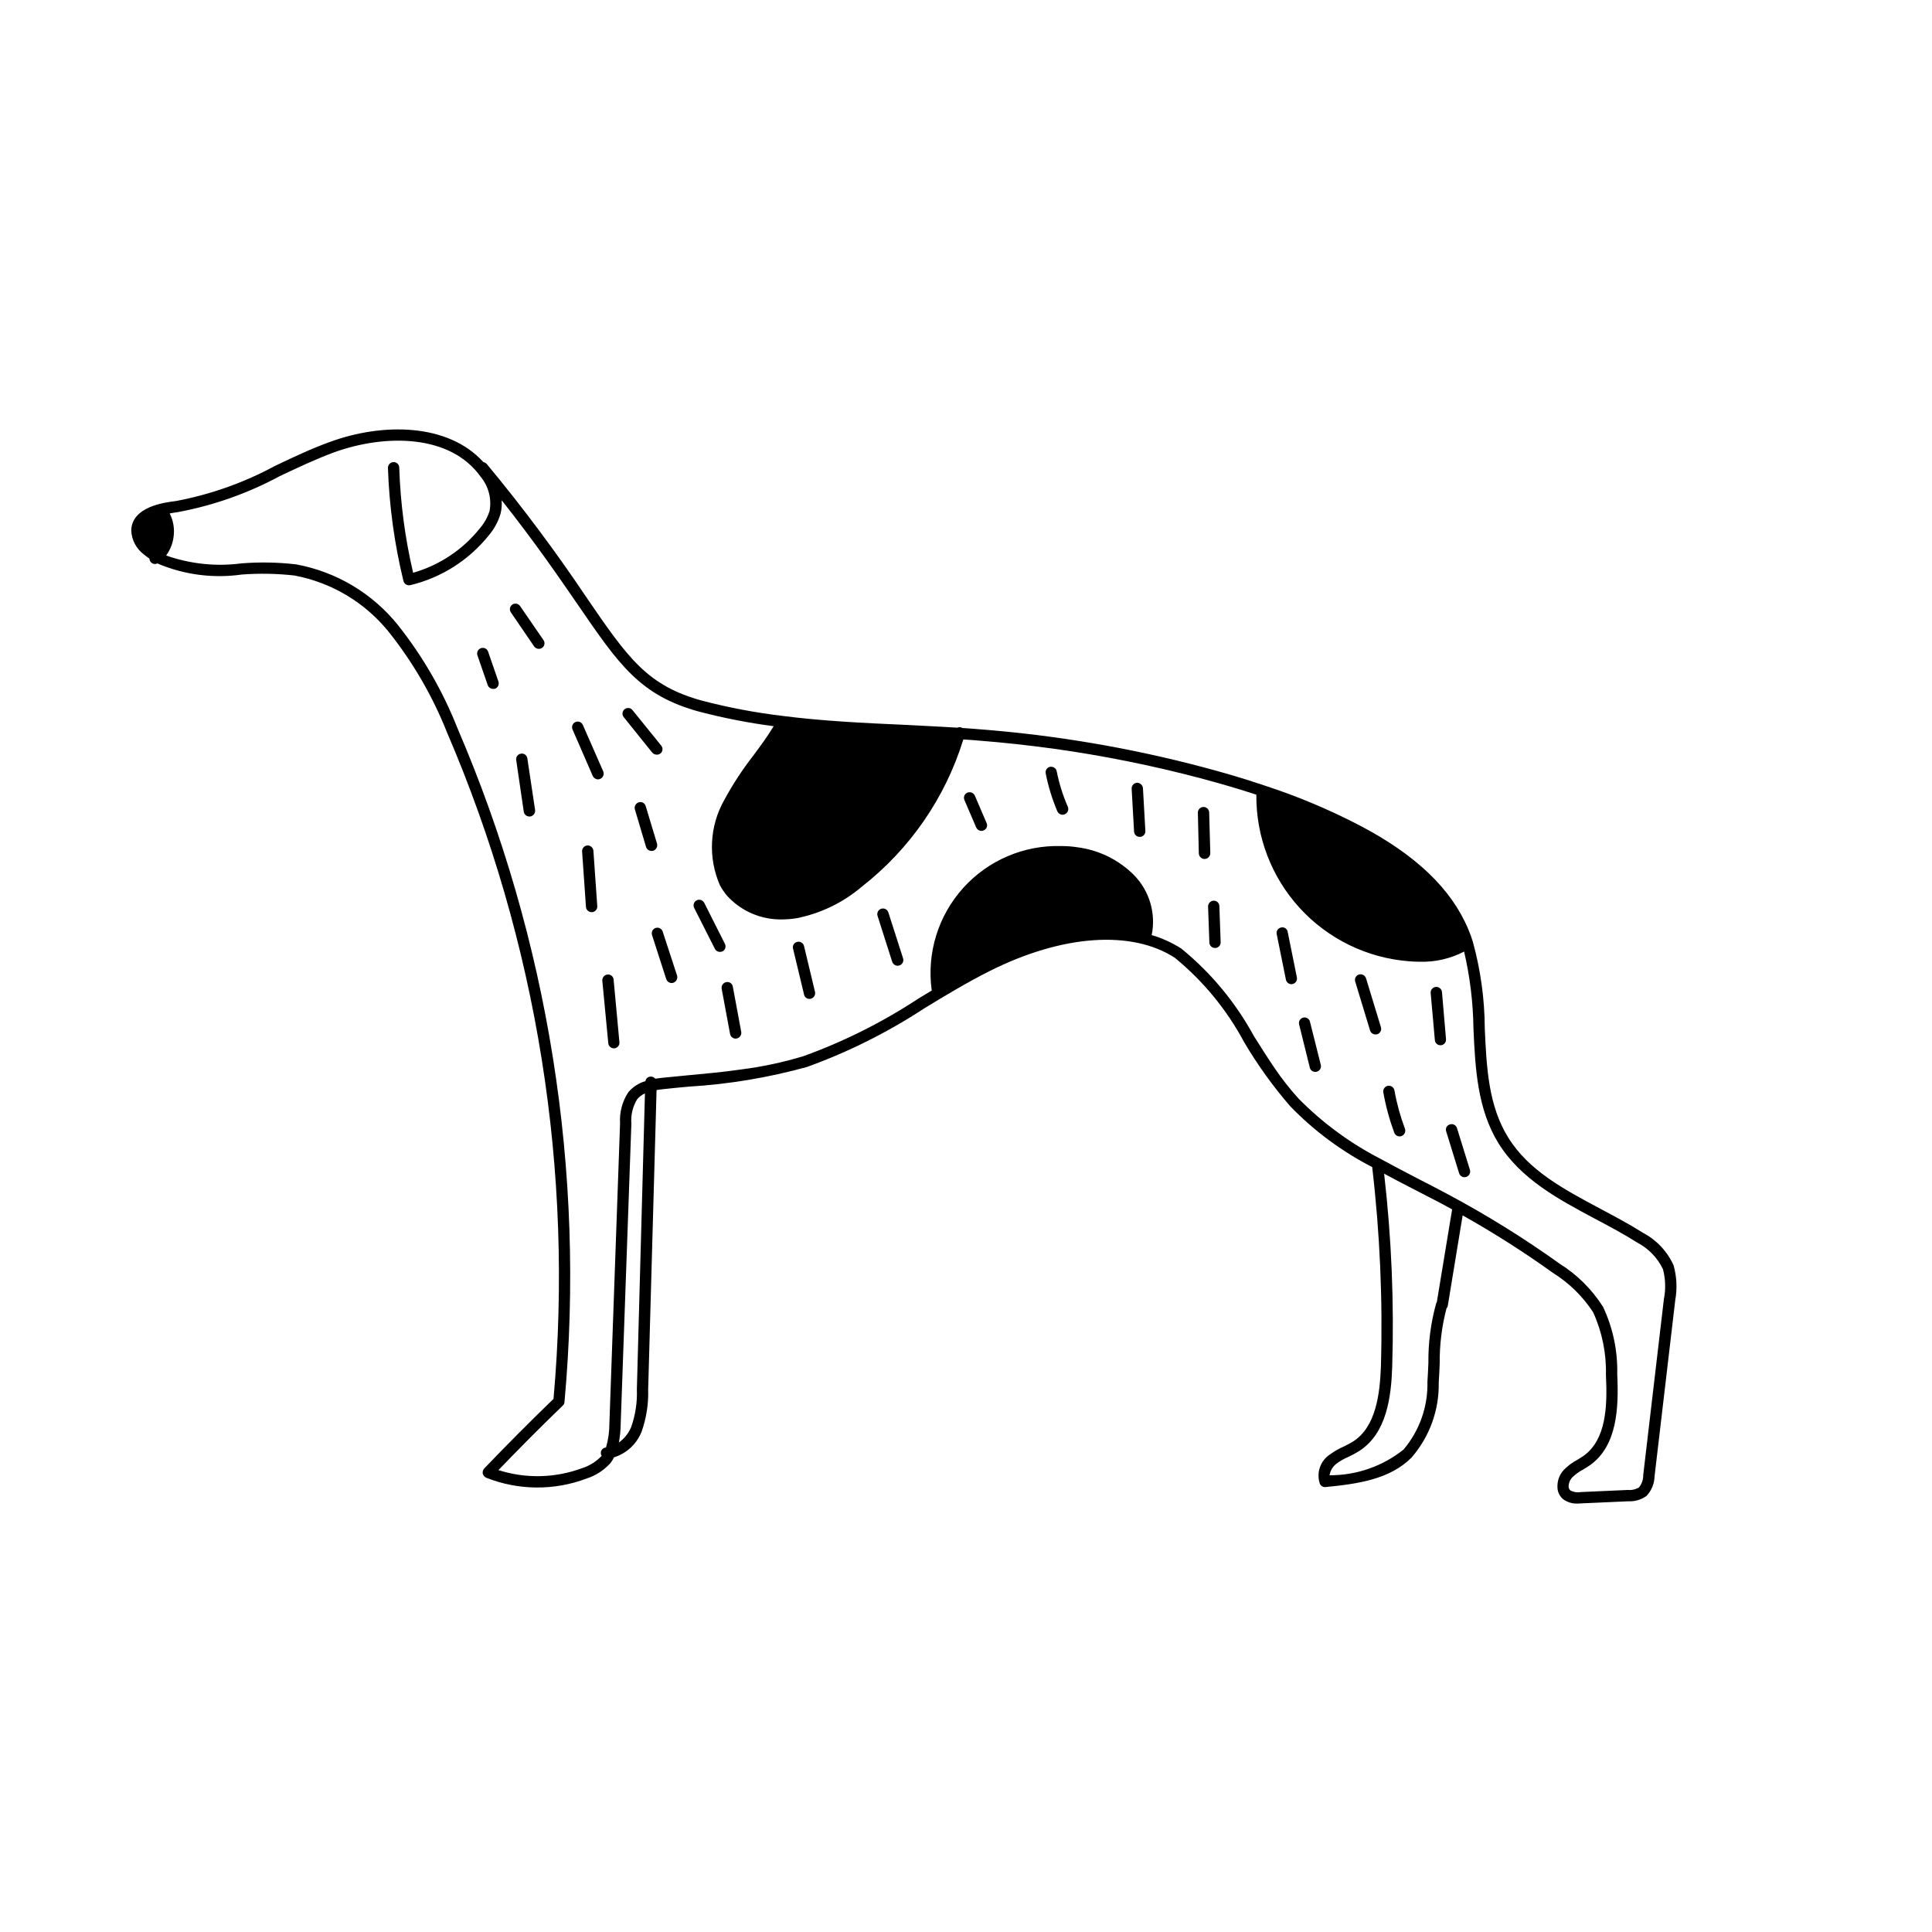 <?xml version="1.0" encoding="UTF-8"?>
<!-- Uploaded to: ICON Repo, www.svgrepo.com, Generator: ICON Repo Mixer Tools -->
<svg fill="#000000" width="800px" height="800px" version="1.1" viewBox="144 144 512 512" xmlns="http://www.w3.org/2000/svg">
 <g>
  <path d="m527.25 443.82 3.426 11.086c0.188 0.629 0.758 1.059 1.414 1.07 0.16-0.008 0.316-0.035 0.469-0.082 0.793-0.254 1.23-1.094 0.984-1.887l-3.426-11.043h0.004c-0.117-0.383-0.383-0.703-0.738-0.887-0.352-0.188-0.766-0.223-1.148-0.098-0.379 0.102-0.703 0.359-0.891 0.707-0.184 0.348-0.219 0.758-0.094 1.133z"/>
  <path d="m525.71 421h0.172c0.812-0.086 1.406-0.812 1.324-1.629l-1.07-12.5c-0.09-0.809-0.812-1.395-1.621-1.328-0.812 0.07-1.422 0.773-1.375 1.586l1.113 12.5c0.047 0.77 0.684 1.371 1.457 1.371z"/>
  <path d="m514.92 445.15c0.176 0.012 0.352-0.016 0.516-0.086 0.762-0.301 1.156-1.148 0.898-1.926-1.242-3.289-2.172-6.688-2.785-10.148-0.145-0.824-0.926-1.375-1.754-1.238-0.391 0.07-0.738 0.297-0.961 0.629-0.227 0.328-0.312 0.734-0.238 1.125 0.648 3.648 1.625 7.231 2.91 10.703 0.23 0.578 0.793 0.953 1.414 0.941z"/>
  <path d="m507.09 417.11c0.211 0.621 0.797 1.035 1.453 1.027 0.145 0.004 0.289-0.012 0.43-0.043 0.789-0.254 1.23-1.094 0.984-1.887l-3.938-12.93v0.004c-0.246-0.801-1.082-1.258-1.887-1.027-0.379 0.113-0.699 0.379-0.887 0.734-0.184 0.355-0.219 0.766-0.098 1.148z"/>
  <path d="m491.12 426.95c0.164 0.664 0.77 1.129 1.453 1.113 0.117 0.012 0.234-0.004 0.344-0.043 0.805-0.188 1.301-0.992 1.113-1.797l-2.867-11.43c-0.09-0.391-0.328-0.73-0.672-0.938-0.34-0.211-0.75-0.273-1.137-0.176-0.387 0.102-0.719 0.352-0.918 0.695-0.199 0.348-0.25 0.762-0.145 1.145z"/>
  <path d="m484.78 403.62c0.145 0.691 0.75 1.191 1.453 1.199 0.105 0.008 0.207-0.008 0.301-0.043 0.387-0.074 0.73-0.305 0.945-0.633 0.219-0.332 0.293-0.734 0.211-1.121l-2.441-12.07v-0.004c-0.117-0.707-0.738-1.219-1.453-1.195-0.102-0.008-0.203 0.008-0.301 0.043-0.387 0.074-0.727 0.305-0.945 0.633-0.219 0.332-0.293 0.734-0.211 1.121z"/>
  <path d="m464.15 384.23 0.344 9.547h-0.004c0.027 0.809 0.691 1.449 1.5 1.453h0.043c0.398-0.008 0.777-0.176 1.051-0.465 0.273-0.289 0.418-0.676 0.402-1.074l-0.344-9.547h0.004c-0.004-0.402-0.168-0.781-0.461-1.059-0.289-0.273-0.68-0.418-1.082-0.398-0.816 0.051-1.453 0.727-1.453 1.543z"/>
  <path d="m463.2 371.64h0.043c0.832-0.031 1.492-0.711 1.5-1.543l-0.301-10.789v0.004c-0.023-0.828-0.711-1.48-1.539-1.457s-1.48 0.715-1.457 1.543l0.258 10.789v-0.004c0.043 0.805 0.695 1.438 1.496 1.457z"/>
  <path d="m446.04 365.78h0.086c0.812-0.035 1.445-0.723 1.41-1.539l-0.641-11.387c-0.086-0.809-0.77-1.422-1.586-1.414-0.82 0.059-1.449 0.762-1.41 1.586l0.641 11.344c0.031 0.801 0.699 1.426 1.5 1.41z"/>
  <path d="m424.21 359.02c0.246 0.539 0.777 0.887 1.367 0.898 0.207 0.004 0.414-0.039 0.602-0.129 0.766-0.32 1.129-1.199 0.812-1.969-1.316-3.023-2.309-6.184-2.953-9.418-0.137-0.715-0.773-1.223-1.5-1.199h-0.258c-0.812 0.18-1.328 0.984-1.152 1.797 0.68 3.438 1.715 6.793 3.082 10.02z"/>
  <path d="m402.71 363.3c0.246 0.539 0.777 0.887 1.371 0.898 0.207 0.004 0.41-0.043 0.598-0.129 0.371-0.152 0.664-0.449 0.809-0.82 0.145-0.371 0.133-0.785-0.035-1.148l-3.125-7.277c-0.352-0.734-1.215-1.074-1.973-0.77-0.363 0.156-0.648 0.453-0.793 0.82-0.148 0.371-0.137 0.785 0.023 1.148z"/>
  <path d="m380.45 398.91c0.227 0.609 0.805 1.02 1.457 1.027 0.145-0.008 0.289-0.039 0.43-0.086 0.383-0.113 0.707-0.379 0.891-0.734 0.188-0.352 0.219-0.77 0.094-1.148l-3.894-12.156-0.004-0.004c-0.113-0.379-0.379-0.699-0.734-0.887-0.355-0.184-0.77-0.219-1.148-0.098-0.789 0.25-1.23 1.094-0.984 1.883z"/>
  <path d="m357.08 407.56c0.133 0.691 0.75 1.18 1.453 1.152 0.117 0.008 0.234-0.008 0.344-0.039 0.793-0.203 1.285-1 1.113-1.801l-2.91-12.156c-0.191-0.805-0.996-1.301-1.801-1.113-0.391 0.082-0.73 0.32-0.941 0.66-0.211 0.34-0.273 0.75-0.172 1.137z"/>
  <path d="m335.25 406.02 2.227 11.988c0.129 0.707 0.738 1.227 1.457 1.238 0.102 0.008 0.203-0.008 0.301-0.043 0.812-0.156 1.348-0.938 1.199-1.754l-2.227-11.988v0.004c-0.066-0.391-0.281-0.734-0.605-0.961-0.32-0.227-0.723-0.312-1.109-0.238-0.395 0.066-0.75 0.289-0.984 0.617-0.23 0.332-0.324 0.738-0.258 1.137z"/>
  <path d="m333.45 395.45c0.25 0.504 0.766 0.82 1.328 0.812 0.234 0 0.465-0.043 0.684-0.129 0.734-0.375 1.02-1.277 0.645-2.012l-5.481-10.875v0.004c-0.258-0.496-0.77-0.809-1.328-0.812-0.238-0.012-0.477 0.047-0.684 0.168-0.734 0.379-1.02 1.281-0.645 2.012z"/>
  <path d="m317.74 389.92c-0.773 0.266-1.195 1.105-0.941 1.887l3.766 11.688c0.219 0.598 0.777 1.004 1.414 1.027 0.48-0.016 0.926-0.246 1.211-0.633 0.281-0.383 0.375-0.879 0.246-1.34l-3.809-11.645-0.004 0.004c-0.109-0.387-0.375-0.711-0.73-0.895-0.355-0.188-0.77-0.219-1.152-0.094z"/>
  <path d="m316.88 343.48c0.305 0.336 0.742 0.527 1.199 0.512 0.336 0 0.664-0.105 0.941-0.297 0.637-0.523 0.73-1.461 0.215-2.098l-7.621-9.418c-0.25-0.309-0.609-0.508-1.004-0.547-0.395-0.043-0.789 0.074-1.098 0.328-0.309 0.25-0.5 0.609-0.543 1.004-0.039 0.395 0.082 0.789 0.332 1.098z"/>
  <path d="m318.12 367.58-2.996-9.934c-0.102-0.387-0.352-0.715-0.703-0.906-0.348-0.195-0.758-0.238-1.141-0.121-0.797 0.246-1.254 1.082-1.027 1.883l2.953 9.934h0.004c0.191 0.641 0.785 1.078 1.453 1.07 0.145 0.008 0.289-0.008 0.43-0.043 0.785-0.258 1.234-1.082 1.027-1.883z"/>
  <path d="m305.2 420.45c0.059 0.766 0.691 1.359 1.457 1.371h0.172c0.812-0.086 1.406-0.812 1.324-1.625l-1.543-16.609 0.004-0.004c-0.035-0.395-0.227-0.758-0.535-1.008-0.305-0.25-0.699-0.363-1.094-0.316-0.812 0.094-1.414 0.805-1.367 1.625z"/>
  <path d="m247.19 311.67c6.356 8.027 11.504 16.941 15.285 26.457 23.887 55.617 33.582 116.3 28.211 176.59-6.207 5.992-12.371 12.199-18.367 18.449v0.004c-0.336 0.371-0.477 0.879-0.383 1.367 0.133 0.469 0.461 0.859 0.898 1.07 8.539 3.387 18.035 3.465 26.629 0.215 2.375-0.77 4.516-2.141 6.207-3.981 0.422-0.488 0.766-1.035 1.027-1.625 3.379-1.051 6.094-3.59 7.363-6.894 1.25-3.559 1.828-7.316 1.711-11.086l2.227-79.367c0.812-0.129 1.625-0.215 2.441-0.301 2.012-0.215 4.066-0.43 6.121-0.598v-0.004c10.598-0.633 21.102-2.387 31.336-5.223 10.93-3.953 21.359-9.168 31.078-15.539 5.609-3.426 11.387-6.891 17.34-9.891 19.223-9.633 37.586-10.918 49.059-3.469v0.004c7.512 6.16 13.738 13.738 18.32 22.305 3.559 6.035 7.656 11.738 12.246 17.035 6.312 6.512 13.641 11.949 21.703 16.098 2.055 17.531 2.824 35.184 2.312 52.828-0.258 7.191-1.285 15.969-7.32 19.863-0.816 0.508-1.656 0.965-2.527 1.367-1.27 0.555-2.477 1.242-3.594 2.055-2.594 1.664-3.723 4.875-2.742 7.793 0.227 0.555 0.773 0.91 1.371 0.898h0.129c8.734-0.855 17.082-2.098 22.773-7.793v0.004c4.797-5.512 7.375-12.605 7.234-19.906 0.129-1.711 0.172-3.383 0.258-5.051v-0.004c-0.051-4.922 0.555-9.832 1.797-14.598 0.18-0.188 0.301-0.426 0.344-0.684l3.938-23.973c8.25 4.637 16.242 9.723 23.93 15.238 4.273 2.664 7.914 6.231 10.66 10.445 2.371 5.211 3.527 10.891 3.383 16.609 0.43 8.562 0 17.082-5.82 21.363-0.598 0.43-1.199 0.77-1.797 1.156h-0.004c-1.316 0.691-2.516 1.586-3.551 2.652-1.164 1.27-1.77 2.949-1.672 4.668 0.039 1.195 0.582 2.316 1.5 3.082 1.109 0.82 2.473 1.23 3.852 1.156 0.328 0.008 0.656-0.004 0.984-0.043l12.457-0.555c1.715 0.094 3.406-0.406 4.797-1.414 1.332-1.398 2.098-3.246 2.141-5.18l5.481-46.66-0.004-0.004c0.562-3.074 0.414-6.234-0.426-9.246-1.648-3.684-4.481-6.715-8.051-8.605-3.637-2.312-7.535-4.367-11.301-6.379-9.805-5.223-19.051-10.145-24.488-18.922-5.223-8.434-5.734-18.406-6.207-28.98h0.004c-0.043-7.742-1.109-15.441-3.168-22.902-0.336-1.121-0.738-2.223-1.199-3.297-4.496-10.703-13.871-19.691-28.727-27.484-8.125-4.234-16.586-7.785-25.301-10.617-5.008-1.711-10.402-3.297-16.184-4.836h0.004c-19.418-5.148-39.266-8.516-59.293-10.059-1.543-0.129-3.082-0.258-4.625-0.344h0.004c-0.102-0.082-0.219-0.141-0.344-0.172-0.316-0.078-0.648-0.047-0.941 0.086-4.836-0.301-9.676-0.516-14.426-0.77-10.531-0.473-21.32-0.984-31.98-2.356-7.102-0.852-14.137-2.18-21.062-3.981-14.727-3.981-19.777-11.301-30.781-27.355h0.004c-8.211-12.246-17.039-24.062-26.457-35.402-0.242-0.262-0.555-0.441-0.898-0.516-9.461-10.402-26.797-10.402-40.539-5.394-5.008 1.797-9.977 4.152-14.727 6.422h-0.004c-8.199 4.43-17.039 7.562-26.199 9.289-3.168 0.387-11.688 1.5-11.859 7.793h0.004c0.094 2.531 1.34 4.879 3.379 6.379 0.473 0.387 0.941 0.77 1.457 1.113 0 0.277 0.09 0.547 0.258 0.77 0.27 0.422 0.742 0.664 1.242 0.641 0.199 0.004 0.391-0.055 0.555-0.168 7.051 3.016 14.797 4.035 22.391 2.953 4.648-0.348 9.32-0.262 13.953 0.258 9.941 1.863 18.875 7.242 25.172 15.152zm65.586 200.52c0.133 3.391-0.375 6.773-1.5 9.973-0.676 1.648-1.805 3.074-3.254 4.109 0.297-1.668 0.453-3.356 0.473-5.051l2.824-79.41c-0.184-2.277 0.355-4.555 1.543-6.508 0.559-0.66 1.262-1.188 2.055-1.539zm211.99-23.074c-0.082 0.082-0.141 0.188-0.172 0.301-1.426 5.141-2.117 10.461-2.055 15.797-0.086 1.668-0.129 3.297-0.258 4.965 0.164 6.566-2.09 12.965-6.336 17.98-5.57 4.434-12.488 6.836-19.605 6.805 0.203-1.277 0.914-2.418 1.969-3.168 0.969-0.703 2.019-1.293 3.125-1.754 0.973-0.457 1.918-0.969 2.824-1.543 7.234-4.668 8.434-14.34 8.691-22.305v0.004c0.527-17.082-0.188-34.18-2.141-51.16 2.652 1.457 5.352 2.824 8.004 4.195 2.398 1.242 4.836 2.484 7.191 3.723l2.824 1.543zm-316.83-195.81c-6.707 0.875-13.527 0.156-19.906-2.098 1.059-1.453 1.738-3.144 1.969-4.926 0.305-2.125-0.055-4.293-1.027-6.207 0.641-0.129 1.328-0.258 2.055-0.344v0.004c9.477-1.754 18.617-4.973 27.098-9.547 4.707-2.227 9.59-4.539 14.469-6.336 13.57-4.879 30.824-4.793 38.828 6.551v-0.004c2.066 2.523 2.914 5.828 2.312 9.035-0.539 1.684-1.414 3.242-2.566 4.578-4.527 5.668-10.707 9.785-17.684 11.773-2.144-9.145-3.375-18.48-3.68-27.867-0.004-0.402-0.168-0.785-0.461-1.059-0.289-0.273-0.68-0.418-1.082-0.398-0.82 0.035-1.469 0.719-1.453 1.543 0.34 10.102 1.719 20.145 4.109 29.965 0.207 0.793 0.996 1.281 1.797 1.113 8.207-1.965 15.523-6.606 20.805-13.184 1.43-1.676 2.492-3.629 3.125-5.738 0.297-1.172 0.398-2.387 0.301-3.594 8.82 11.129 14.941 20.078 20.078 27.527 11.086 16.184 16.609 24.273 32.449 28.555v-0.004c6.438 1.672 12.969 2.945 19.562 3.809-1.625 2.695-3.555 5.309-5.438 7.836h0.004c-2.859 3.664-5.41 7.559-7.621 11.645-3.945 6.938-4.391 15.328-1.199 22.645 0.52 0.977 1.137 1.895 1.84 2.742 3.762 4.168 9.156 6.484 14.77 6.336 1.219-0.016 2.434-0.117 3.641-0.301 6.414-1.262 12.402-4.148 17.379-8.391 12.738-9.945 22.125-23.555 26.883-39 1.371 0.086 2.738 0.172 4.109 0.301 6.594 0.516 13.184 1.242 19.777 2.141h0.004c13.129 1.832 26.137 4.445 38.953 7.832 5.266 1.414 10.188 2.824 14.812 4.367-0.109 11.109 4.004 21.844 11.504 30.039 7.504 8.191 17.836 13.23 28.91 14.098 0.984 0.086 1.969 0.129 2.953 0.129 4.062 0.113 8.086-0.816 11.688-2.695 1.562 6.695 2.394 13.543 2.481 20.418 0.473 10.488 1.027 21.32 6.637 30.395 5.906 9.504 15.926 14.855 25.645 20.035 3.723 1.969 7.578 4.023 11.086 6.25 2.984 1.555 5.387 4.031 6.848 7.062 0.688 2.574 0.773 5.266 0.258 7.879l-5.481 46.664v-0.004c0.027 1.195-0.367 2.359-1.109 3.297-0.902 0.543-1.953 0.781-3 0.684l-12.414 0.555v0.004c-0.949 0.172-1.93 0.02-2.781-0.43-0.281-0.254-0.449-0.605-0.473-0.984-0.004-0.902 0.332-1.773 0.941-2.438 0.844-0.844 1.812-1.551 2.871-2.098 0.684-0.43 1.371-0.812 2.012-1.285 7.019-5.137 7.492-14.984 7.062-23.973 0.152-6.18-1.137-12.305-3.766-17.895-2.938-4.621-6.875-8.527-11.516-11.43-9.539-6.836-19.523-13.027-29.883-18.539-2.398-1.285-4.793-2.527-7.234-3.766-3.469-1.797-6.934-3.598-10.359-5.481-8.035-4.141-15.359-9.531-21.703-15.969-2.281-2.516-4.387-5.191-6.293-8.004-1.926-2.824-3.766-5.734-5.566-8.605-4.836-8.875-11.348-16.727-19.18-23.117-2.441-1.562-5.094-2.773-7.875-3.594 1.172-5.742-0.574-11.691-4.668-15.883-4.082-4.094-9.418-6.699-15.152-7.406-1.359-0.207-2.734-0.309-4.109-0.301-9.887-0.305-19.406 3.758-26.027 11.105-6.621 7.348-9.676 17.238-8.352 27.039-0.004 0.047 0.012 0.094 0.043 0.129-1.199 0.727-2.356 1.414-3.555 2.141h0.004c-9.5 6.25-19.703 11.367-30.395 15.238-5.441 1.66-11.012 2.848-16.652 3.555-4.707 0.684-9.418 1.113-14.086 1.543-2.055 0.215-4.109 0.387-6.121 0.598-0.812 0.086-1.668 0.172-2.484 0.301v-0.004c-0.27-0.336-0.676-0.543-1.113-0.555-0.734-0.047-1.383 0.473-1.496 1.199-1.773 0.516-3.352 1.543-4.539 2.953-1.605 2.445-2.371 5.344-2.184 8.262l-2.824 79.41c0.012 2.188-0.289 4.367-0.898 6.465-0.387 0.02-0.75 0.195-1.008 0.484-0.258 0.289-0.391 0.672-0.363 1.059 0 0.242 0.074 0.484 0.215 0.684l-0.086 0.086c-1.375 1.43-3.082 2.504-4.965 3.125-7.164 2.684-15.02 2.883-22.305 0.559 5.566-5.777 11.301-11.559 17.082-17.125 0.258-0.246 0.414-0.586 0.426-0.941 5.547-60.969-4.207-122.36-28.383-178.6-3.875-9.797-9.168-18.969-15.711-27.227-6.781-8.457-16.387-14.188-27.055-16.141-4.816-0.555-9.676-0.641-14.512-0.254z"/>
  <path d="m301.09 349.64c0.246 0.539 0.777 0.887 1.371 0.898 0.207 0.004 0.41-0.039 0.598-0.129 0.762-0.328 1.121-1.199 0.812-1.969l-5.394-12.285h0.004c-0.152-0.375-0.449-0.672-0.824-0.82-0.375-0.152-0.793-0.148-1.16 0.016-0.371 0.16-0.66 0.465-0.801 0.84-0.145 0.379-0.125 0.797 0.043 1.164z"/>
  <path d="m299.67 368.05c-0.82 0.059-1.449 0.762-1.41 1.586l1.027 14.727c0.066 0.777 0.719 1.375 1.496 1.367h0.129c0.816-0.059 1.426-0.766 1.371-1.582l-1.027-14.727c-0.094-0.797-0.781-1.395-1.586-1.371z"/>
  <path d="m285.55 315.31c0.281 0.402 0.746 0.645 1.242 0.641 0.305 0 0.602-0.09 0.855-0.258 0.328-0.219 0.555-0.559 0.625-0.945 0.074-0.387-0.012-0.785-0.238-1.109l-6.207-9.031c-0.465-0.676-1.383-0.848-2.059-0.387-0.672 0.461-0.844 1.383-0.383 2.055z"/>
  <path d="m282.08 343.73c-0.395 0.047-0.754 0.25-0.996 0.566-0.242 0.312-0.344 0.711-0.289 1.105l2.012 13.742c0.133 0.723 0.766 1.246 1.5 1.242h0.215c0.812-0.145 1.375-0.895 1.285-1.715l-2.055-13.699c-0.051-0.391-0.254-0.742-0.57-0.977-0.316-0.234-0.715-0.332-1.102-0.266z"/>
  <path d="m273.26 325.58c0.219 0.59 0.781 0.98 1.41 0.984 0.172 0.008 0.348-0.008 0.516-0.043 0.777-0.285 1.18-1.148 0.898-1.926l-2.738-7.918v-0.004c-0.273-0.766-1.117-1.168-1.887-0.898-0.773 0.266-1.191 1.105-0.941 1.883z"/>
 </g>
</svg>